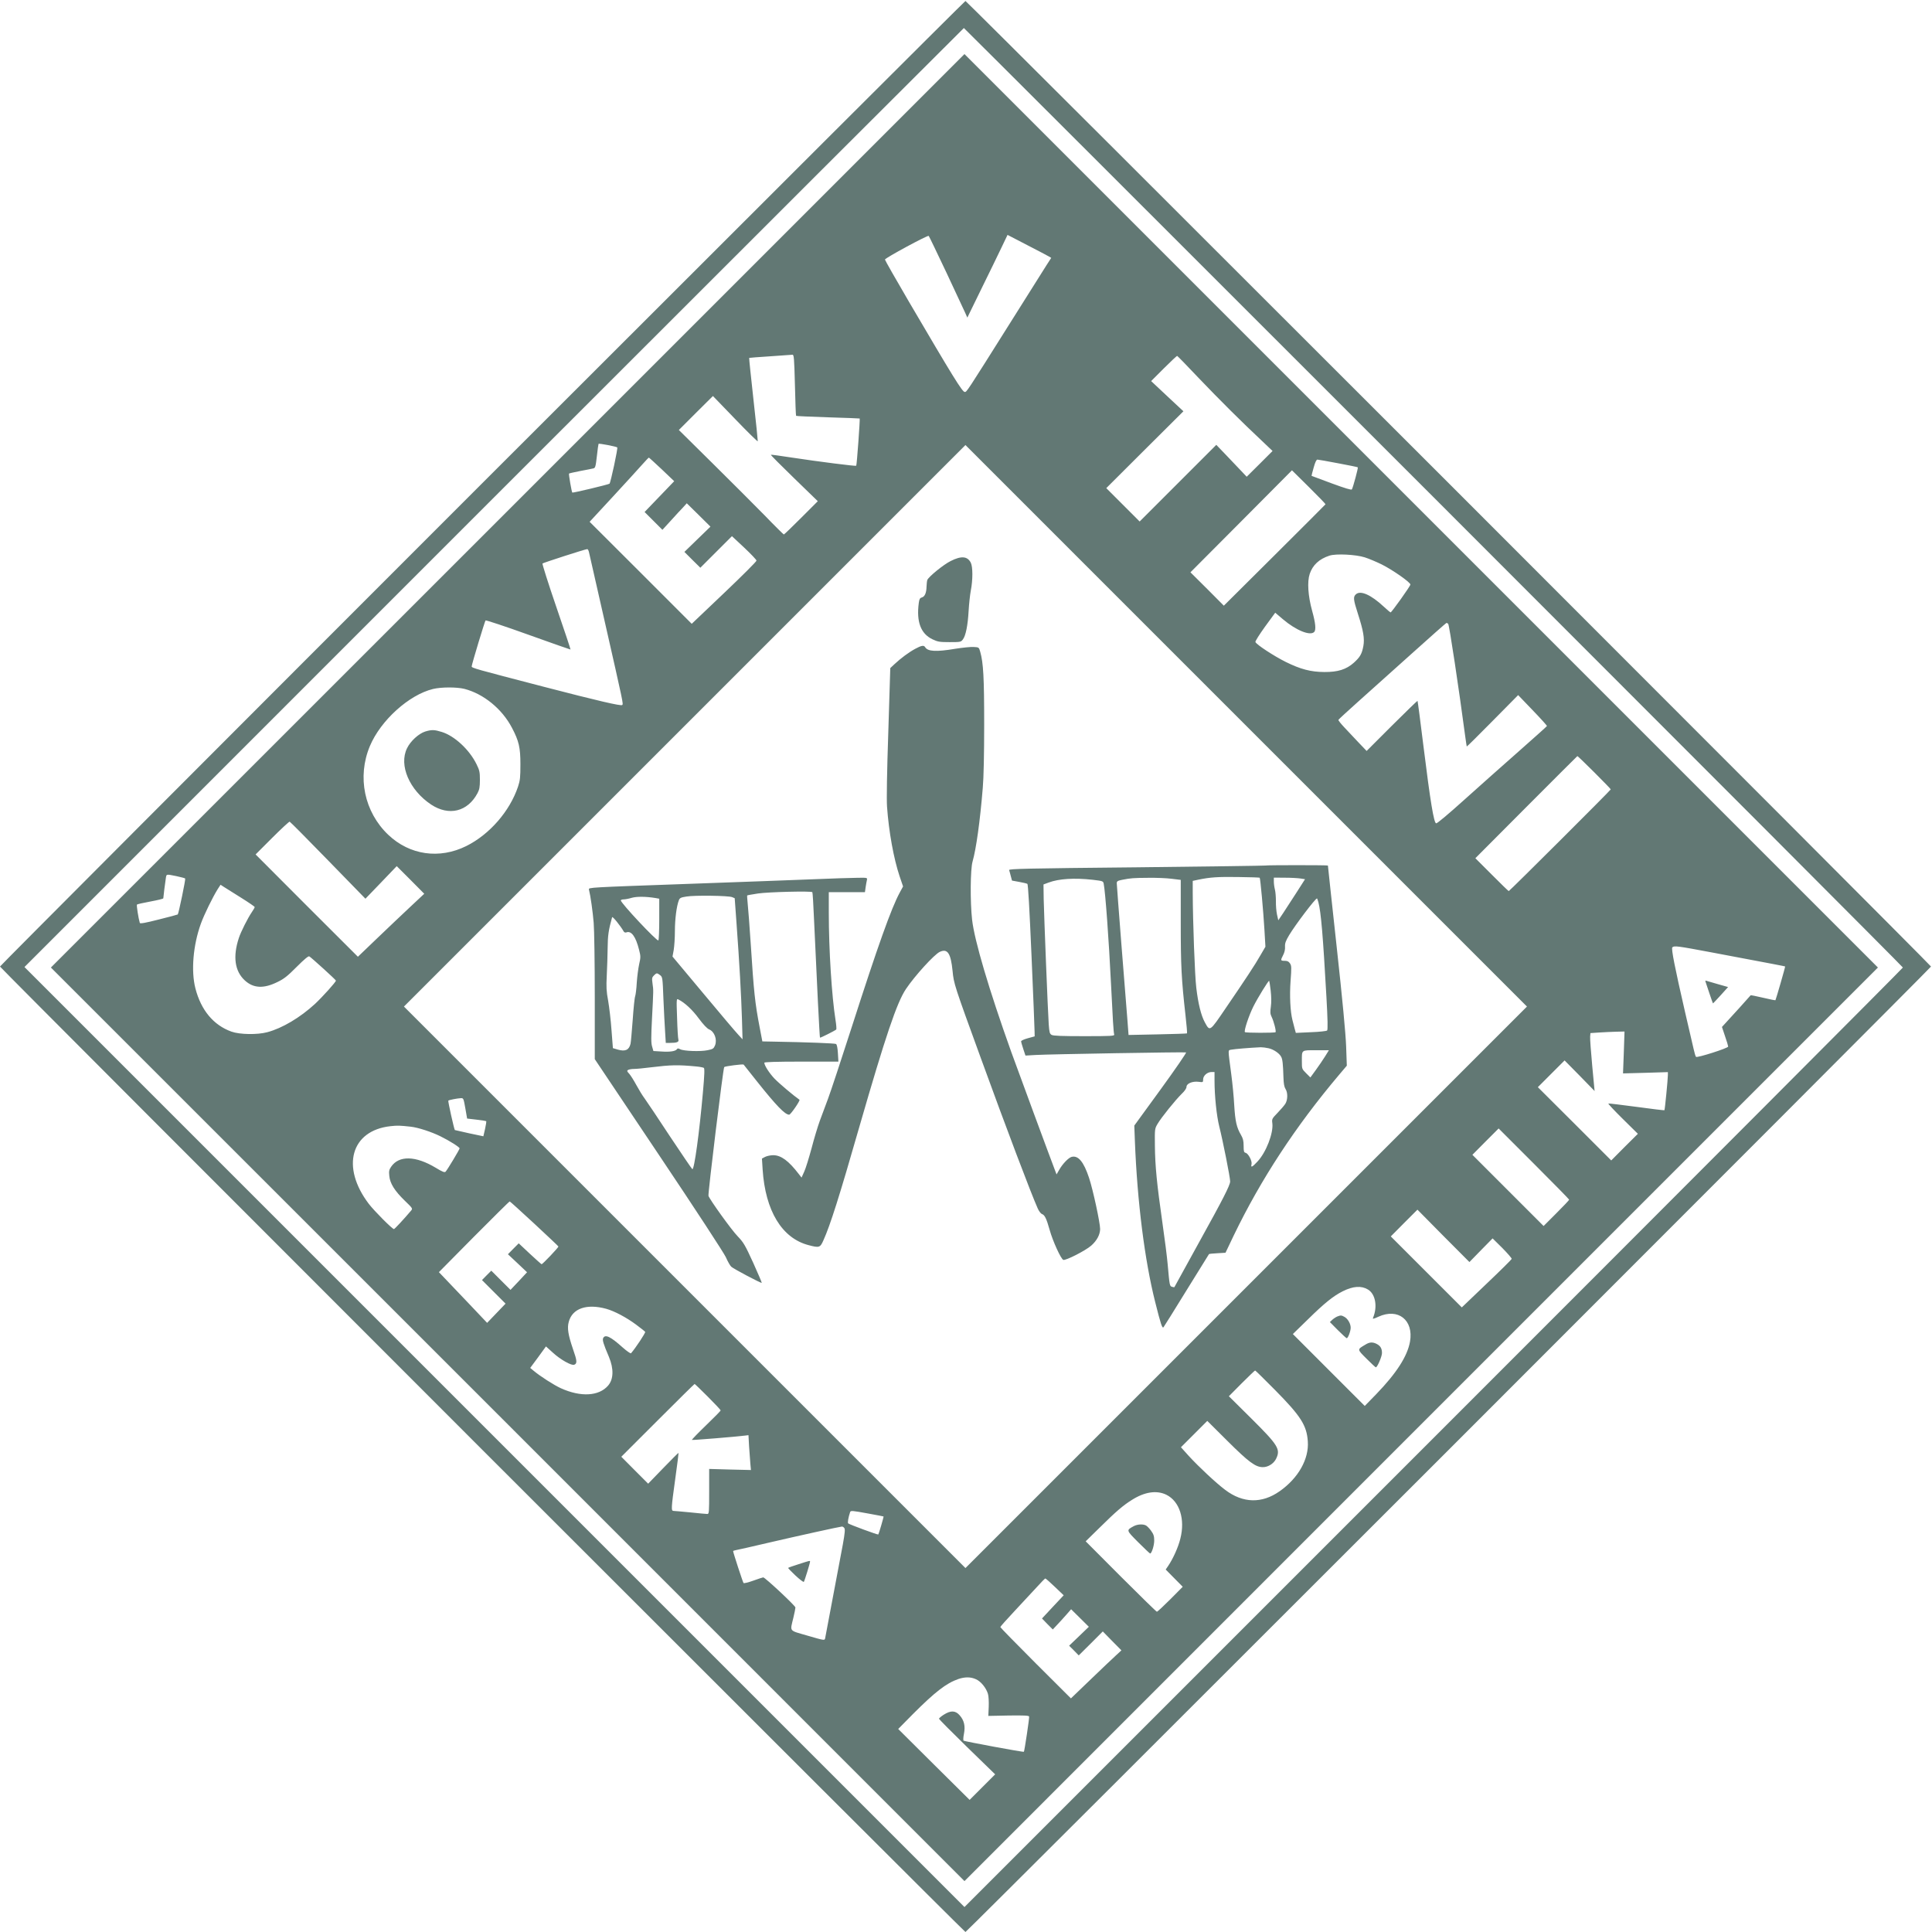 <?xml version="1.0" encoding="UTF-8"?>
<svg width="110px" height="110px" viewBox="0 0 110 110" version="1.1" xmlns="http://www.w3.org/2000/svg" xmlns:xlink="http://www.w3.org/1999/xlink">
    <!-- Generator: sketchtool 54.1 (76490) - https://sketchapp.com -->
    <title>E40D8C0A-487A-422F-A7F6-F12FB080D1E4</title>
    <desc>Created with sketchtool.</desc>
    <g id="MeaGnosis" stroke="none" stroke-width="1" fill="none" fill-rule="evenodd">
        <g transform="translate(-887, -860)" fill="#627874" fill-rule="nonzero" id="Loga">
            <g transform="translate(449, 860)">
                <g id="clovekvtisni-logo" transform="translate(438, 0)">
                    <path d="M27.453,27.516 C42.559,12.416 54.935,0.056 54.969,0.056 C55.048,0.056 109.944,54.952 109.944,55.031 C109.944,55.104 55.048,110 54.969,110 C54.896,110 2.27382997e-13,55.104 2.27374021e-13,55.031 C2.27369878e-13,54.997 12.354,42.615 27.453,27.516 Z M81.627,28.316 C66.934,13.623 54.896,1.596 54.879,1.596 C54.867,1.596 42.824,13.628 28.119,28.328 L1.393,55.059 L28.153,81.819 L54.913,108.579 L81.627,81.864 C96.321,67.171 108.342,55.121 108.342,55.087 C108.342,55.054 96.321,43.01 81.627,28.316 Z M28.908,29.083 L54.913,3.079 L80.917,29.083 L106.921,55.087 L80.917,81.092 L54.913,107.102 L28.908,81.092 L2.898,55.087 L28.908,29.083 Z M53.881,15.511 C53.351,14.389 52.9,13.453 52.877,13.431 C52.826,13.374 50.385,14.694 50.385,14.778 C50.385,14.812 50.999,15.895 51.749,17.175 C54.253,21.443 54.794,22.323 54.929,22.317 C55.042,22.317 55.003,22.379 57.517,18.381 C58.499,16.82 59.429,15.348 59.576,15.111 L59.852,14.683 L59.722,14.604 C59.649,14.559 59.085,14.265 58.476,13.95 L57.365,13.374 L57.044,14.045 C56.869,14.412 56.356,15.472 55.899,16.397 L55.076,18.083 L54.958,17.818 C54.89,17.671 54.405,16.633 53.881,15.511 Z M45.26,21.922 C45.22,20.383 45.203,20.191 45.119,20.197 C45.068,20.203 44.493,20.242 43.844,20.287 C43.196,20.327 42.66,20.372 42.655,20.377 C42.643,20.389 42.756,21.449 42.897,22.734 C43.044,24.02 43.151,25.097 43.145,25.125 C43.134,25.153 42.553,24.584 41.86,23.862 L40.591,22.548 L39.621,23.512 L38.651,24.482 L40.568,26.377 C41.623,27.42 42.959,28.756 43.54,29.348 C44.115,29.946 44.611,30.431 44.628,30.431 C44.651,30.431 45.096,30.002 45.615,29.483 L46.562,28.536 L45.214,27.228 C44.47,26.506 43.873,25.909 43.889,25.892 C43.901,25.88 44.414,25.948 45.028,26.044 C46.618,26.286 48.716,26.551 48.75,26.518 C48.784,26.484 48.975,23.851 48.947,23.828 C48.941,23.822 48.124,23.789 47.143,23.76 C46.156,23.727 45.339,23.693 45.327,23.676 C45.31,23.665 45.282,22.875 45.26,21.922 Z M68.247,21.522 C67.599,20.834 67.046,20.27 67.024,20.265 C67.007,20.253 66.663,20.575 66.263,20.975 L65.541,21.697 L66.46,22.559 L67.379,23.416 L65.18,25.604 L62.987,27.792 L63.934,28.739 L64.887,29.692 L67.069,27.51 L69.251,25.328 L69.809,25.909 C70.119,26.23 70.508,26.642 70.672,26.816 L70.982,27.143 L71.721,26.41 L72.454,25.677 L71.856,25.108 C70.723,24.048 69.431,22.762 68.247,21.522 Z M35.144,25.474 C35.094,25.424 34.101,25.232 34.079,25.271 C34.067,25.294 34.022,25.61 33.983,25.976 C33.915,26.574 33.893,26.647 33.78,26.67 C33.712,26.687 33.379,26.754 33.041,26.816 C32.703,26.884 32.415,26.946 32.398,26.963 C32.37,26.991 32.545,28.006 32.584,28.046 C32.613,28.074 34.648,27.589 34.704,27.538 C34.766,27.482 35.189,25.52 35.144,25.474 Z M70.954,73.294 L86.939,57.309 L70.954,41.324 L54.969,25.339 L38.984,41.324 L22.999,57.309 L38.984,73.294 L54.969,89.279 L70.954,73.294 Z M37.682,26.726 C37.292,26.36 36.96,26.055 36.943,26.055 C36.926,26.055 36.757,26.236 36.565,26.45 C36.373,26.67 35.618,27.493 34.896,28.277 L33.571,29.709 L36.481,32.613 L39.384,35.517 L41.228,33.763 C42.243,32.799 43.072,31.97 43.072,31.919 C43.072,31.874 42.756,31.541 42.373,31.181 L41.674,30.527 L40.771,31.429 L39.875,32.325 L39.418,31.874 L38.967,31.423 L39.711,30.701 L40.45,29.985 L39.779,29.32 L39.102,28.655 L38.899,28.88 C38.781,28.998 38.471,29.337 38.206,29.63 L37.715,30.166 L37.208,29.658 L36.7,29.151 L37.541,28.277 L38.386,27.397 L37.682,26.726 Z M76.186,26.377 C75.589,26.264 75.059,26.168 75.008,26.168 C74.951,26.168 74.878,26.315 74.794,26.625 C74.72,26.878 74.67,27.087 74.675,27.093 C74.681,27.093 75.194,27.284 75.809,27.516 C76.587,27.803 76.947,27.91 76.97,27.865 C77.043,27.735 77.337,26.636 77.308,26.608 C77.291,26.591 76.79,26.489 76.186,26.377 Z M75.47,28.711 C75.476,28.694 75.053,28.254 74.523,27.73 L73.559,26.777 L70.672,29.681 L67.779,32.585 L68.732,33.532 L69.68,34.485 L72.566,31.615 C74.156,30.036 75.459,28.728 75.47,28.711 Z M33.537,31.451 C33.515,31.344 33.47,31.259 33.43,31.265 C33.312,31.271 30.938,32.038 30.887,32.083 C30.865,32.105 31.214,33.216 31.671,34.547 C32.128,35.877 32.494,36.971 32.483,36.982 C32.477,36.988 31.395,36.61 30.081,36.137 C28.767,35.663 27.668,35.302 27.645,35.325 C27.6,35.376 26.867,37.794 26.856,37.941 C26.85,38.031 27.014,38.076 30.966,39.103 C34.045,39.903 35.359,40.208 35.426,40.14 C35.494,40.072 35.505,40.123 34.428,35.376 C33.96,33.323 33.56,31.558 33.537,31.451 Z M77.703,31.733 C77.19,31.57 76.062,31.513 75.69,31.637 C75.104,31.829 74.737,32.173 74.568,32.68 C74.421,33.126 74.472,33.926 74.709,34.784 C74.901,35.471 74.94,35.866 74.822,35.984 C74.591,36.216 73.79,35.889 73.051,35.263 L72.606,34.885 L72.025,35.68 C71.709,36.12 71.461,36.509 71.478,36.554 C71.535,36.701 72.544,37.36 73.204,37.687 C74.049,38.105 74.63,38.257 75.397,38.262 C76.169,38.268 76.654,38.116 77.083,37.732 C77.438,37.411 77.54,37.231 77.624,36.785 C77.703,36.357 77.624,35.906 77.314,34.947 C77.049,34.124 77.038,33.983 77.201,33.836 C77.461,33.599 78.058,33.864 78.78,34.535 C78.977,34.721 79.158,34.868 79.175,34.868 C79.231,34.868 80.297,33.374 80.302,33.284 C80.314,33.16 79.293,32.449 78.662,32.133 C78.363,31.987 77.934,31.806 77.703,31.733 Z M82.451,35.511 C82.411,35.483 82.366,35.466 82.355,35.466 C82.338,35.466 81.43,36.266 80.342,37.247 C79.248,38.229 77.878,39.458 77.291,39.982 C76.705,40.507 76.214,40.958 76.203,40.986 C76.192,41.014 76.339,41.2 76.53,41.403 C76.722,41.606 77.083,41.995 77.342,42.266 L77.81,42.756 L79.248,41.318 C80.043,40.529 80.697,39.892 80.708,39.903 C80.72,39.92 80.872,41.065 81.041,42.446 C81.441,45.677 81.639,46.85 81.768,46.878 C81.825,46.889 82.462,46.354 83.364,45.542 C84.193,44.797 85.586,43.557 86.465,42.784 C87.345,42.006 88.072,41.358 88.078,41.335 C88.083,41.313 87.717,40.907 87.26,40.433 L86.437,39.576 L84.982,41.048 C84.182,41.86 83.522,42.514 83.511,42.503 C83.505,42.486 83.465,42.237 83.426,41.944 C83.065,39.227 82.513,35.545 82.451,35.511 Z M26.439,39.221 C25.999,39.114 25.13,39.114 24.657,39.227 C23.287,39.559 21.674,41.014 21.059,42.48 C20.326,44.233 20.738,46.229 22.108,47.532 C23.326,48.688 25.018,48.93 26.551,48.169 C27.876,47.509 29.027,46.184 29.495,44.786 C29.613,44.431 29.63,44.256 29.63,43.512 C29.63,42.559 29.545,42.192 29.151,41.442 C28.587,40.36 27.532,39.503 26.439,39.221 Z M90.773,43.974 C90.26,43.461 89.826,43.044 89.809,43.049 C89.797,43.055 88.484,44.363 86.894,45.959 L84.001,48.863 L84.937,49.799 C85.45,50.317 85.884,50.735 85.901,50.735 C85.946,50.735 91.709,44.989 91.709,44.944 C91.709,44.921 91.286,44.487 90.773,43.974 Z M18.68,48.987 C17.513,47.786 16.526,46.793 16.492,46.782 C16.459,46.776 16.007,47.194 15.489,47.712 L14.553,48.648 L17.462,51.563 L20.377,54.473 L21.454,53.441 C22.041,52.877 22.892,52.071 23.343,51.648 L24.155,50.887 L23.371,50.097 L22.588,49.314 L21.697,50.244 L20.806,51.169 L18.68,48.987 Z M10.042,49.883 C9.45,49.765 9.484,49.759 9.444,49.985 C9.405,50.221 9.298,51.084 9.298,51.146 C9.298,51.174 8.971,51.253 8.57,51.327 C8.17,51.4 7.826,51.479 7.798,51.501 C7.764,51.535 7.883,52.296 7.961,52.55 C7.978,52.601 8.317,52.539 9.038,52.353 C9.619,52.212 10.104,52.077 10.121,52.065 C10.172,52.009 10.578,50.052 10.544,50.019 C10.527,49.996 10.301,49.94 10.042,49.883 Z M13.718,51.107 C13.29,50.842 12.85,50.565 12.748,50.498 L12.557,50.374 L12.393,50.627 C12.111,51.079 11.626,52.065 11.435,52.595 C10.995,53.813 10.871,55.279 11.125,56.272 C11.446,57.518 12.156,58.369 13.177,58.736 C13.645,58.905 14.654,58.922 15.218,58.769 C16.069,58.544 17.09,57.935 17.936,57.157 C18.364,56.756 19.126,55.911 19.126,55.832 C19.126,55.787 17.744,54.535 17.609,54.45 C17.558,54.422 17.316,54.625 16.893,55.048 C16.374,55.572 16.165,55.736 15.799,55.911 C15.015,56.3 14.429,56.272 13.938,55.82 C13.363,55.29 13.25,54.462 13.6,53.402 C13.713,53.052 14.113,52.263 14.333,51.941 C14.429,51.806 14.502,51.671 14.502,51.642 C14.502,51.62 14.152,51.377 13.718,51.107 Z M97.449,54.225 C95.498,53.858 95.323,53.836 95.216,53.937 C95.143,54.011 95.363,55.11 95.943,57.636 C96.158,58.544 96.372,59.48 96.423,59.705 C96.473,59.936 96.535,60.145 96.564,60.173 C96.626,60.241 98.396,59.677 98.396,59.587 C98.396,59.553 98.317,59.282 98.216,58.995 L98.041,58.471 L98.238,58.256 C98.498,57.98 99.659,56.694 99.676,56.666 C99.682,56.655 99.997,56.717 100.381,56.807 C100.759,56.897 101.074,56.959 101.086,56.948 C101.114,56.909 101.655,55.042 101.638,55.025 C101.621,55.014 100.984,54.89 97.449,54.225 Z M92.453,59.925 L92.493,58.73 L92.025,58.741 C91.771,58.747 91.331,58.769 91.055,58.786 L90.553,58.82 L90.536,59.023 C90.525,59.141 90.581,59.88 90.654,60.675 L90.79,62.119 L89.938,61.245 L89.081,60.376 L88.32,61.137 L87.559,61.899 L89.651,63.985 L91.737,66.071 L92.493,65.31 L93.254,64.554 L92.385,63.697 C91.912,63.229 91.545,62.84 91.574,62.829 C91.602,62.818 92.329,62.908 93.186,63.021 C94.043,63.139 94.754,63.224 94.765,63.212 C94.793,63.184 94.962,61.442 94.962,61.205 L94.962,61.042 L93.688,61.081 L92.408,61.115 L92.453,59.925 Z M26.495,63.105 C26.393,62.536 26.388,62.519 26.236,62.525 C26.027,62.536 25.57,62.626 25.525,62.665 C25.497,62.694 25.852,64.284 25.897,64.34 C25.909,64.346 26.275,64.43 26.715,64.526 L27.521,64.695 L27.617,64.278 C27.668,64.053 27.696,63.85 27.685,63.838 C27.668,63.821 27.414,63.782 27.126,63.748 L26.596,63.686 L26.495,63.105 Z M23.377,64.148 C22.751,64.081 22.638,64.075 22.232,64.12 C19.977,64.368 19.402,66.443 20.997,68.541 C21.308,68.947 22.334,69.979 22.43,69.979 C22.469,69.979 22.999,69.409 23.399,68.935 C23.507,68.811 23.501,68.8 23.044,68.36 C22.469,67.802 22.204,67.379 22.165,66.951 C22.136,66.68 22.153,66.601 22.272,66.426 C22.717,65.778 23.664,65.8 24.809,66.488 C25.198,66.725 25.316,66.77 25.373,66.708 C25.48,66.59 26.168,65.445 26.168,65.383 C26.168,65.316 25.593,64.949 25.074,64.695 C24.561,64.442 23.8,64.193 23.377,64.148 Z M89.341,68.304 C89.341,68.281 88.433,67.357 87.333,66.257 L85.326,64.25 L84.576,65 L83.832,65.75 L85.856,67.774 L87.886,69.804 L88.613,69.076 C89.014,68.676 89.341,68.332 89.341,68.304 Z M30.425,69.674 C29.675,68.981 29.043,68.405 29.021,68.405 C28.998,68.4 28.085,69.308 26.985,70.413 L24.989,72.431 L25.328,72.786 C25.514,72.984 26.134,73.632 26.704,74.23 L27.735,75.318 L28.26,74.771 L28.784,74.224 L28.113,73.553 L27.442,72.882 L27.707,72.612 L27.972,72.347 L28.519,72.894 L29.066,73.44 L29.54,72.939 L30.008,72.437 L29.466,71.924 L28.919,71.411 L29.224,71.101 L29.534,70.79 L30.16,71.377 C30.504,71.698 30.808,71.969 30.837,71.98 C30.882,71.991 31.795,71.033 31.795,70.971 C31.795,70.954 31.175,70.373 30.425,69.674 Z M84.323,71.179 L83.663,71.856 L82.18,70.368 L80.703,68.873 L79.941,69.635 L79.186,70.396 L81.204,72.414 L83.229,74.438 L84.638,73.091 C85.416,72.352 86.059,71.715 86.07,71.676 C86.076,71.636 85.834,71.36 85.535,71.055 L84.982,70.509 L84.323,71.179 Z M77.883,73.418 C77.506,73.192 77.038,73.226 76.451,73.519 C75.91,73.79 75.408,74.196 74.472,75.115 L73.61,75.955 L75.656,78.002 L77.703,80.049 L78.357,79.378 C79.507,78.188 80.133,77.218 80.28,76.384 C80.494,75.16 79.603,74.455 78.481,74.969 C78.188,75.104 78.143,75.109 78.177,75.025 C78.442,74.388 78.312,73.672 77.883,73.418 Z M34.513,74.517 C33.402,74.213 32.584,74.495 32.381,75.267 C32.286,75.617 32.348,76 32.618,76.795 C32.861,77.483 32.872,77.635 32.692,77.703 C32.539,77.765 31.908,77.41 31.485,77.021 L31.085,76.66 L30.639,77.275 L30.188,77.884 L30.385,78.047 C30.746,78.352 31.536,78.859 31.93,79.039 C33.064,79.553 34.096,79.496 34.62,78.893 C34.936,78.532 34.953,77.934 34.671,77.258 C34.349,76.502 34.287,76.294 34.344,76.181 C34.462,75.955 34.766,76.102 35.449,76.716 C35.691,76.931 35.905,77.077 35.928,77.049 C36.193,76.745 36.762,75.882 36.734,75.831 C36.712,75.797 36.475,75.611 36.21,75.414 C35.663,75.008 34.981,74.647 34.513,74.517 Z M72.595,79.141 C71.991,78.532 71.484,78.03 71.461,78.03 C71.444,78.03 71.1,78.357 70.694,78.763 L69.967,79.496 L71.241,80.759 C72.769,82.276 72.916,82.513 72.662,83.043 C72.533,83.325 72.2,83.539 71.901,83.533 C71.484,83.533 71.1,83.251 69.877,82.033 L68.738,80.9 L67.988,81.65 L67.238,82.4 L67.684,82.896 C68.242,83.505 69.234,84.435 69.753,84.824 C70.762,85.591 71.845,85.619 72.86,84.903 C73.92,84.159 74.534,83.071 74.461,82.062 C74.399,81.154 74.061,80.624 72.595,79.141 Z M40.303,79.524 C39.903,79.124 39.565,78.797 39.548,78.797 C39.531,78.797 38.584,79.733 37.445,80.872 L35.375,82.941 L36.137,83.708 L36.903,84.475 L37.76,83.59 C38.228,83.105 38.623,82.71 38.634,82.721 C38.64,82.727 38.561,83.392 38.448,84.187 C38.212,85.89 38.206,86.02 38.347,86.025 C38.403,86.025 38.837,86.065 39.311,86.11 C39.785,86.161 40.219,86.2 40.275,86.2 C40.371,86.2 40.377,86.099 40.377,84.92 L40.377,83.635 L41.566,83.669 L42.756,83.697 L42.722,83.336 C42.705,83.139 42.672,82.688 42.649,82.344 L42.615,81.712 L42.429,81.735 C41.916,81.802 39.418,82.005 39.396,81.983 C39.379,81.966 39.74,81.594 40.196,81.154 C40.653,80.714 41.031,80.331 41.031,80.302 C41.031,80.274 40.704,79.925 40.303,79.524 Z M66.409,85.106 C65.857,84.836 65.169,84.937 64.436,85.405 C63.94,85.715 63.545,86.054 62.626,86.961 L61.814,87.756 L63.816,89.764 C64.915,90.863 65.84,91.765 65.868,91.765 C65.902,91.765 66.246,91.444 66.635,91.055 L67.34,90.344 L66.855,89.854 L66.37,89.363 L66.516,89.149 C66.793,88.738 67.086,88.089 67.204,87.604 C67.486,86.499 67.165,85.484 66.409,85.106 Z M49.455,86.178 C48.496,86.003 48.434,85.997 48.4,86.099 C48.304,86.386 48.248,86.696 48.293,86.736 C48.361,86.798 49.979,87.396 50.007,87.367 C50.035,87.339 50.323,86.358 50.306,86.341 C50.3,86.336 49.917,86.262 49.455,86.178 Z M48.068,86.995 C48.034,86.95 47.972,86.911 47.932,86.916 C47.786,86.928 45.406,87.452 43.782,87.83 C42.835,88.05 41.989,88.247 41.899,88.258 C41.809,88.275 41.741,88.298 41.741,88.315 C41.741,88.394 42.294,90.085 42.333,90.13 C42.361,90.158 42.61,90.096 42.891,89.995 C43.173,89.893 43.427,89.809 43.455,89.809 C43.557,89.809 45.288,91.427 45.288,91.523 C45.288,91.574 45.237,91.833 45.175,92.092 C44.978,92.927 44.887,92.808 45.987,93.13 C46.934,93.406 46.951,93.406 46.979,93.282 C47.019,93.079 47.819,88.85 47.989,87.926 C48.107,87.266 48.124,87.063 48.068,86.995 Z M60.06,90.35 C59.784,90.085 59.542,89.871 59.513,89.871 C59.491,89.876 59.271,90.096 59.034,90.361 C58.792,90.626 58.222,91.241 57.771,91.72 C57.32,92.2 56.954,92.611 56.954,92.639 C56.954,92.662 57.856,93.587 58.961,94.692 L60.974,96.699 L62.113,95.605 C62.744,94.996 63.393,94.382 63.556,94.235 L63.849,93.964 L63.319,93.429 L62.789,92.887 L62.107,93.57 L61.419,94.252 L61.149,93.976 L60.872,93.699 L61.431,93.164 L61.994,92.622 L61.493,92.126 L60.985,91.624 L60.703,91.946 C60.545,92.126 60.309,92.386 60.179,92.521 L59.942,92.775 L59.632,92.465 L59.327,92.149 L59.942,91.489 L60.562,90.829 L60.06,90.35 Z M55.572,95.611 C55.268,95.47 54.941,95.47 54.557,95.599 C53.875,95.836 53.232,96.338 51.986,97.584 L51.14,98.441 L53.17,100.46 L55.206,102.478 L55.933,101.751 L56.66,101.024 L55.059,99.467 C54.18,98.61 53.463,97.889 53.463,97.855 C53.463,97.827 53.588,97.72 53.74,97.624 C54.134,97.376 54.399,97.387 54.636,97.658 C54.896,97.951 54.969,98.272 54.884,98.712 C54.845,98.904 54.834,99.078 54.862,99.107 C54.913,99.146 58.262,99.772 58.296,99.738 C58.329,99.704 58.617,97.793 58.594,97.731 C58.578,97.674 58.29,97.663 57.422,97.674 L56.271,97.697 L56.294,97.178 C56.305,96.891 56.288,96.564 56.249,96.44 C56.147,96.101 55.849,95.735 55.572,95.611 Z M54.129,31.942 C54.732,31.637 55.082,31.665 55.273,32.038 C55.392,32.274 55.392,33.024 55.273,33.628 C55.228,33.87 55.172,34.389 55.149,34.784 C55.104,35.595 54.986,36.199 54.822,36.407 C54.715,36.554 54.681,36.56 54.072,36.56 C53.503,36.56 53.396,36.543 53.097,36.402 C52.426,36.086 52.167,35.404 52.313,34.321 C52.341,34.107 52.381,34.045 52.482,34.017 C52.652,33.977 52.747,33.752 52.753,33.402 C52.759,33.25 52.776,33.081 52.798,33.019 C52.877,32.833 53.717,32.145 54.129,31.942 Z M52.105,36.943 C52.46,36.751 52.601,36.723 52.674,36.847 C52.821,37.095 53.3,37.123 54.399,36.937 C54.8,36.875 55.268,36.825 55.431,36.836 C55.736,36.853 55.736,36.853 55.809,37.107 C55.989,37.738 56.035,38.578 56.035,41.262 C56.035,42.908 56.006,44.307 55.956,44.848 C55.798,46.782 55.578,48.333 55.375,49.049 C55.245,49.489 55.234,51.355 55.347,52.364 C55.482,53.554 56.3,56.322 57.574,59.886 C57.85,60.658 59.846,66.065 60.089,66.691 L60.156,66.866 L60.309,66.601 C60.495,66.268 60.839,65.913 61.013,65.868 C61.391,65.772 61.701,66.144 62.006,67.063 C62.231,67.74 62.637,69.623 62.637,69.979 C62.632,70.294 62.451,70.638 62.13,70.92 C61.803,71.208 60.669,71.783 60.54,71.732 C60.404,71.681 59.942,70.666 59.767,70.041 C59.581,69.375 59.48,69.172 59.322,69.121 C59.26,69.099 59.153,68.958 59.085,68.806 C58.69,67.92 57.298,64.244 55.843,60.241 C54.337,56.108 54.304,56.007 54.236,55.285 C54.134,54.27 53.948,53.988 53.503,54.197 C53.187,54.349 52.082,55.561 51.58,56.311 C51.062,57.083 50.419,58.989 48.93,64.148 C47.797,68.101 47.267,69.77 46.883,70.616 C46.697,71.039 46.647,71.055 46.032,70.892 C44.521,70.497 43.574,68.941 43.421,66.584 L43.382,65.964 L43.562,65.868 C43.664,65.817 43.873,65.772 44.03,65.772 C44.476,65.778 44.904,66.094 45.479,66.844 L45.637,67.047 L45.784,66.72 C45.869,66.545 46.055,65.936 46.207,65.378 C46.353,64.814 46.568,64.109 46.68,63.804 C46.793,63.506 47.002,62.942 47.148,62.547 C47.295,62.158 47.898,60.331 48.49,58.493 C49.979,53.858 50.746,51.71 51.225,50.825 L51.417,50.47 L51.219,49.889 C50.887,48.896 50.605,47.368 50.503,45.919 C50.475,45.497 50.498,43.963 50.577,41.651 L50.689,38.037 L50.937,37.806 C51.287,37.479 51.732,37.146 52.105,36.943 Z M72.048,49.28 C72.076,49.252 75.606,49.252 75.606,49.28 C75.606,49.291 75.825,51.36 76.102,53.881 C76.434,56.909 76.615,58.837 76.643,59.57 L76.682,60.675 L76.243,61.194 C73.751,64.143 71.783,67.154 70.243,70.345 L69.775,71.326 L69.313,71.354 C69.059,71.366 68.845,71.388 68.834,71.405 C68.823,71.416 68.247,72.347 67.554,73.469 C66.86,74.596 66.274,75.538 66.246,75.566 C66.172,75.645 66.094,75.42 65.772,74.134 C65.174,71.766 64.752,68.434 64.616,64.977 L64.582,64.086 L66.088,62.017 C66.917,60.878 67.565,59.931 67.531,59.92 C67.452,59.891 59.728,60.021 58.961,60.066 L58.386,60.1 L58.262,59.728 C58.194,59.525 58.138,59.328 58.138,59.288 C58.138,59.249 58.313,59.17 58.521,59.113 L58.91,59.006 L58.905,58.736 C58.905,58.583 58.826,56.638 58.73,54.411 C58.611,51.687 58.538,50.351 58.493,50.323 C58.453,50.3 58.245,50.25 58.019,50.21 L57.619,50.137 L57.551,49.883 C57.517,49.742 57.472,49.59 57.455,49.539 C57.427,49.466 58.391,49.443 64.723,49.381 C68.738,49.336 72.031,49.291 72.048,49.28 Z M71.721,49.973 C71.709,49.962 71.157,49.94 70.497,49.934 C69.341,49.917 68.907,49.945 68.225,50.086 L67.909,50.154 L67.909,50.814 C67.915,52.488 68.028,55.572 68.112,56.243 C68.219,57.145 68.383,57.811 68.597,58.205 C68.89,58.741 68.868,58.752 69.781,57.41 C70.937,55.719 71.461,54.924 71.771,54.377 L72.048,53.903 L71.991,52.928 C71.929,51.874 71.76,50.013 71.721,49.973 Z M66.719,50.035 C66.437,49.996 65.84,49.973 65.389,49.979 C64.509,49.985 64.385,49.996 63.895,50.092 C63.635,50.143 63.584,50.176 63.584,50.284 C63.584,50.351 63.703,51.93 63.849,53.785 C63.996,55.64 64.148,57.557 64.188,58.042 L64.255,58.927 L65.907,58.893 C66.815,58.876 67.571,58.848 67.582,58.837 C67.599,58.82 67.56,58.358 67.497,57.805 C67.266,55.758 67.227,54.997 67.227,52.533 L67.227,50.097 L66.719,50.035 Z M74.049,50.019 C73.908,49.996 73.508,49.973 73.158,49.973 L72.527,49.968 L72.527,50.188 C72.527,50.312 72.555,50.52 72.589,50.65 C72.623,50.78 72.645,51.079 72.645,51.315 C72.64,51.552 72.668,51.89 72.707,52.071 L72.781,52.398 L73.051,51.998 C73.198,51.778 73.542,51.248 73.813,50.825 L74.303,50.058 L74.049,50.019 Z M62.22,50.092 C61.166,49.973 60.286,50.03 59.7,50.25 L59.412,50.357 L59.423,51.186 C59.446,52.195 59.66,57.613 59.711,58.33 C59.745,58.781 59.767,58.86 59.874,58.922 C59.97,58.978 60.472,58.995 61.735,58.995 C63.246,58.995 63.46,58.984 63.438,58.905 C63.398,58.764 63.353,58.003 63.257,56.035 C63.133,53.503 62.936,50.802 62.84,50.317 C62.812,50.165 62.784,50.159 62.22,50.092 Z M75.064,51.372 C75.03,51.253 74.997,51.152 74.985,51.152 C74.889,51.152 73.745,52.663 73.395,53.249 C73.204,53.571 73.153,53.706 73.164,53.898 C73.175,54.05 73.136,54.23 73.057,54.377 C72.899,54.687 72.905,54.704 73.147,54.704 C73.299,54.704 73.373,54.744 73.446,54.851 C73.536,54.986 73.536,55.093 73.48,55.849 C73.418,56.694 73.463,57.591 73.587,58.081 C73.621,58.211 73.677,58.425 73.711,58.561 L73.779,58.809 L74.641,58.769 C75.115,58.752 75.527,58.707 75.56,58.673 C75.606,58.634 75.594,58.053 75.521,56.762 C75.324,53.238 75.211,51.924 75.064,51.372 Z M72.347,56.396 C72.313,56.102 72.273,55.854 72.262,55.843 C72.228,55.809 71.614,56.802 71.36,57.309 C71.1,57.833 70.813,58.696 70.881,58.764 C70.931,58.814 72.578,58.814 72.623,58.769 C72.674,58.719 72.521,58.138 72.403,57.901 C72.318,57.726 72.313,57.63 72.358,57.309 C72.392,57.061 72.386,56.74 72.347,56.396 Z M72.228,59.683 C72.082,59.649 71.884,59.626 71.783,59.626 C71.151,59.655 70.277,59.728 70.119,59.762 C69.905,59.807 69.905,59.655 70.102,61.154 C70.17,61.662 70.249,62.463 70.272,62.93 C70.328,63.844 70.407,64.193 70.655,64.616 C70.773,64.819 70.807,64.955 70.807,65.242 C70.807,65.552 70.824,65.614 70.92,65.637 C71.078,65.676 71.298,66.105 71.258,66.28 C71.202,66.5 71.292,66.46 71.591,66.139 C72.087,65.614 72.51,64.515 72.442,63.957 C72.409,63.714 72.42,63.692 72.736,63.365 C72.922,63.173 73.119,62.942 73.181,62.846 C73.322,62.62 73.328,62.209 73.192,62 C73.119,61.887 73.085,61.701 73.074,61.34 C73.051,60.579 73.023,60.309 72.944,60.168 C72.837,59.965 72.516,59.75 72.228,59.683 Z M75.442,60.151 L75.662,59.796 L74.929,59.796 C74.078,59.796 74.123,59.762 74.123,60.421 C74.123,60.856 74.123,60.861 74.365,61.104 L74.608,61.346 L74.912,60.929 C75.081,60.698 75.318,60.348 75.442,60.151 Z M69.15,61.532 L69.15,61.036 L68.98,61.036 C68.738,61.036 68.501,61.245 68.501,61.459 C68.501,61.622 68.495,61.628 68.247,61.594 C67.898,61.549 67.554,61.69 67.554,61.882 C67.554,61.966 67.452,62.119 67.278,62.282 C66.922,62.632 66.122,63.624 65.913,63.979 C65.744,64.267 65.744,64.267 65.755,65.242 C65.767,66.392 65.868,67.413 66.184,69.629 C66.313,70.52 66.449,71.585 66.483,71.991 C66.59,73.198 66.595,73.226 66.731,73.266 C66.798,73.288 66.855,73.294 66.866,73.283 C66.877,73.271 67.013,73.023 67.17,72.73 C67.328,72.437 67.841,71.507 68.309,70.661 C69.606,68.321 70.04,67.481 70.04,67.266 C70.04,67.035 69.623,64.943 69.42,64.137 C69.268,63.534 69.15,62.395 69.15,61.532 Z M46.387,50.058 C47.363,50.019 48.44,49.979 48.778,49.979 C49.381,49.968 49.387,49.968 49.359,50.103 C49.342,50.176 49.308,50.362 49.285,50.515 L49.246,50.797 L48.214,50.797 L47.188,50.797 L47.188,51.964 C47.188,54.073 47.357,56.728 47.571,58.076 C47.616,58.352 47.633,58.595 47.611,58.617 C47.526,58.69 46.709,59.102 46.686,59.079 C46.664,59.057 46.506,55.888 46.348,52.364 C46.314,51.518 46.269,50.814 46.252,50.797 C46.19,50.723 43.748,50.785 43.168,50.87 C42.835,50.921 42.547,50.971 42.542,50.983 C42.531,50.994 42.547,51.203 42.57,51.445 C42.598,51.693 42.677,52.731 42.745,53.757 C42.92,56.486 42.987,57.117 43.252,58.493 L43.405,59.294 L44.008,59.305 C45.987,59.339 47.532,59.401 47.6,59.44 C47.65,59.469 47.69,59.666 47.707,59.97 L47.735,60.444 L45.626,60.444 C44.205,60.444 43.517,60.467 43.517,60.506 C43.517,60.658 43.794,61.092 44.098,61.414 C44.346,61.673 45.192,62.389 45.519,62.615 C45.575,62.654 45.017,63.466 44.933,63.466 C44.696,63.466 44.205,62.959 43.1,61.572 C42.7,61.064 42.356,60.636 42.339,60.613 C42.299,60.574 41.284,60.703 41.234,60.754 C41.172,60.816 40.303,67.954 40.337,68.084 C40.394,68.281 41.651,70.035 42.001,70.39 C42.339,70.745 42.418,70.881 42.886,71.901 C43.162,72.516 43.382,73.029 43.371,73.04 C43.337,73.074 41.758,72.24 41.634,72.121 C41.572,72.065 41.431,71.822 41.324,71.574 C41.2,71.315 39.649,68.935 37.49,65.716 L33.864,60.303 L33.864,56.779 C33.864,54.839 33.836,52.934 33.802,52.545 C33.752,51.919 33.622,51 33.532,50.644 C33.503,50.526 33.537,50.526 39.057,50.329 C42.113,50.221 45.412,50.097 46.387,50.058 Z M41.685,51.079 C41.476,50.994 39.548,50.966 39.086,51.045 C38.764,51.095 38.702,51.124 38.651,51.259 C38.522,51.586 38.426,52.33 38.426,53.013 C38.426,53.402 38.392,53.886 38.358,54.089 L38.29,54.462 L40.038,56.553 C40.997,57.704 41.893,58.764 42.029,58.905 L42.277,59.175 L42.243,57.991 C42.204,56.7 42.096,54.766 41.933,52.55 L41.831,51.141 L41.685,51.079 Z M37.315,51.129 C36.751,51.039 36.249,51.039 35.967,51.118 C35.804,51.169 35.595,51.208 35.505,51.208 C35.415,51.208 35.347,51.236 35.347,51.265 C35.347,51.417 37.394,53.599 37.484,53.543 C37.512,53.526 37.535,52.984 37.535,52.342 L37.535,51.169 L37.315,51.129 Z M35.516,53.041 C35.325,52.708 34.874,52.15 34.851,52.223 C34.648,52.956 34.603,53.261 34.597,53.965 C34.592,54.388 34.569,55.093 34.547,55.533 C34.513,56.209 34.524,56.435 34.626,56.982 C34.688,57.343 34.778,58.093 34.817,58.657 L34.896,59.677 L35.184,59.762 C35.601,59.88 35.815,59.784 35.9,59.429 C35.922,59.339 35.973,58.724 36.024,58.065 C36.069,57.405 36.131,56.796 36.165,56.717 C36.193,56.632 36.238,56.288 36.255,55.944 C36.278,55.606 36.34,55.133 36.39,54.901 C36.481,54.507 36.481,54.445 36.385,54.073 C36.199,53.328 35.945,52.979 35.663,53.086 C35.607,53.108 35.545,53.086 35.516,53.041 Z M37.586,55.522 C37.405,55.386 37.383,55.386 37.23,55.539 C37.118,55.651 37.112,55.702 37.152,56.001 C37.208,56.401 37.208,56.311 37.123,57.98 C37.067,59.063 37.067,59.39 37.129,59.587 L37.202,59.841 L37.67,59.869 C38.144,59.903 38.471,59.852 38.544,59.734 C38.572,59.683 38.623,59.683 38.725,59.739 C38.928,59.846 39.869,59.88 40.281,59.796 C40.591,59.734 40.63,59.705 40.709,59.525 C40.845,59.192 40.681,58.736 40.377,58.611 C40.258,58.561 40.05,58.341 39.785,57.986 C39.424,57.495 38.99,57.089 38.629,56.909 C38.516,56.847 38.51,56.858 38.55,57.952 C38.567,58.561 38.601,59.113 38.623,59.181 C38.668,59.328 38.55,59.378 38.15,59.378 L37.907,59.378 L37.868,58.736 C37.845,58.386 37.8,57.54 37.772,56.864 C37.727,55.668 37.721,55.629 37.586,55.522 Z M39.644,60.72 C38.589,60.619 38.206,60.63 37.039,60.771 C36.655,60.822 36.227,60.861 36.092,60.861 C35.956,60.861 35.81,60.889 35.759,60.918 C35.686,60.963 35.697,61.002 35.827,61.137 C35.911,61.233 36.092,61.521 36.232,61.78 C36.373,62.04 36.582,62.384 36.706,62.547 C36.825,62.711 37.473,63.675 38.138,64.69 C38.809,65.699 39.384,66.545 39.418,66.567 C39.525,66.635 39.819,64.487 40.021,62.197 C40.112,61.177 40.123,60.827 40.072,60.799 C40.033,60.777 39.841,60.737 39.644,60.72 Z M24.206,41.651 C24.578,41.538 24.736,41.544 25.153,41.674 C25.88,41.899 26.726,42.683 27.132,43.512 C27.301,43.856 27.324,43.952 27.324,44.403 C27.324,44.814 27.296,44.955 27.188,45.158 C26.625,46.218 25.559,46.478 24.544,45.807 C23.309,44.983 22.7,43.568 23.174,42.604 C23.371,42.192 23.839,41.77 24.206,41.651 Z M97.105,55.894 C97.082,55.837 97.105,55.82 97.156,55.843 C97.206,55.86 97.5,55.944 97.815,56.035 L98.39,56.198 L97.968,56.666 C97.736,56.92 97.539,57.129 97.533,57.129 C97.522,57.129 97.432,56.869 97.325,56.553 C97.223,56.238 97.122,55.939 97.105,55.894 Z M76.136,74.957 C76.333,74.878 76.378,74.884 76.542,74.974 C76.739,75.081 76.902,75.363 76.902,75.594 C76.902,75.792 76.75,76.192 76.677,76.192 C76.654,76.192 76.429,75.989 76.175,75.735 L75.718,75.273 L75.854,75.143 C75.927,75.076 76.057,74.991 76.136,74.957 Z M77.737,76.559 C77.979,76.406 78.154,76.401 78.385,76.519 C78.6,76.632 78.684,76.778 78.684,77.038 C78.684,77.23 78.419,77.85 78.335,77.85 C78.312,77.85 78.075,77.63 77.805,77.359 C77.258,76.812 77.263,76.84 77.737,76.559 Z M64.56,86.888 C64.769,86.781 65.079,86.764 65.248,86.854 C65.31,86.888 65.445,87.023 65.541,87.159 C65.682,87.356 65.716,87.463 65.716,87.717 C65.716,87.999 65.569,88.45 65.485,88.45 C65.462,88.45 65.158,88.162 64.808,87.813 C64.109,87.108 64.114,87.131 64.56,86.888 Z M45.468,89.059 C46.111,88.85 46.117,88.85 46.122,88.907 C46.122,88.997 45.807,90.017 45.767,90.063 C45.744,90.091 45.53,89.927 45.288,89.702 C45.045,89.476 44.859,89.279 44.876,89.268 C44.893,89.251 45.158,89.155 45.468,89.059 Z" id="Combined-Shape"></path>
                </g>
            </g>
        </g>
    </g>
</svg>